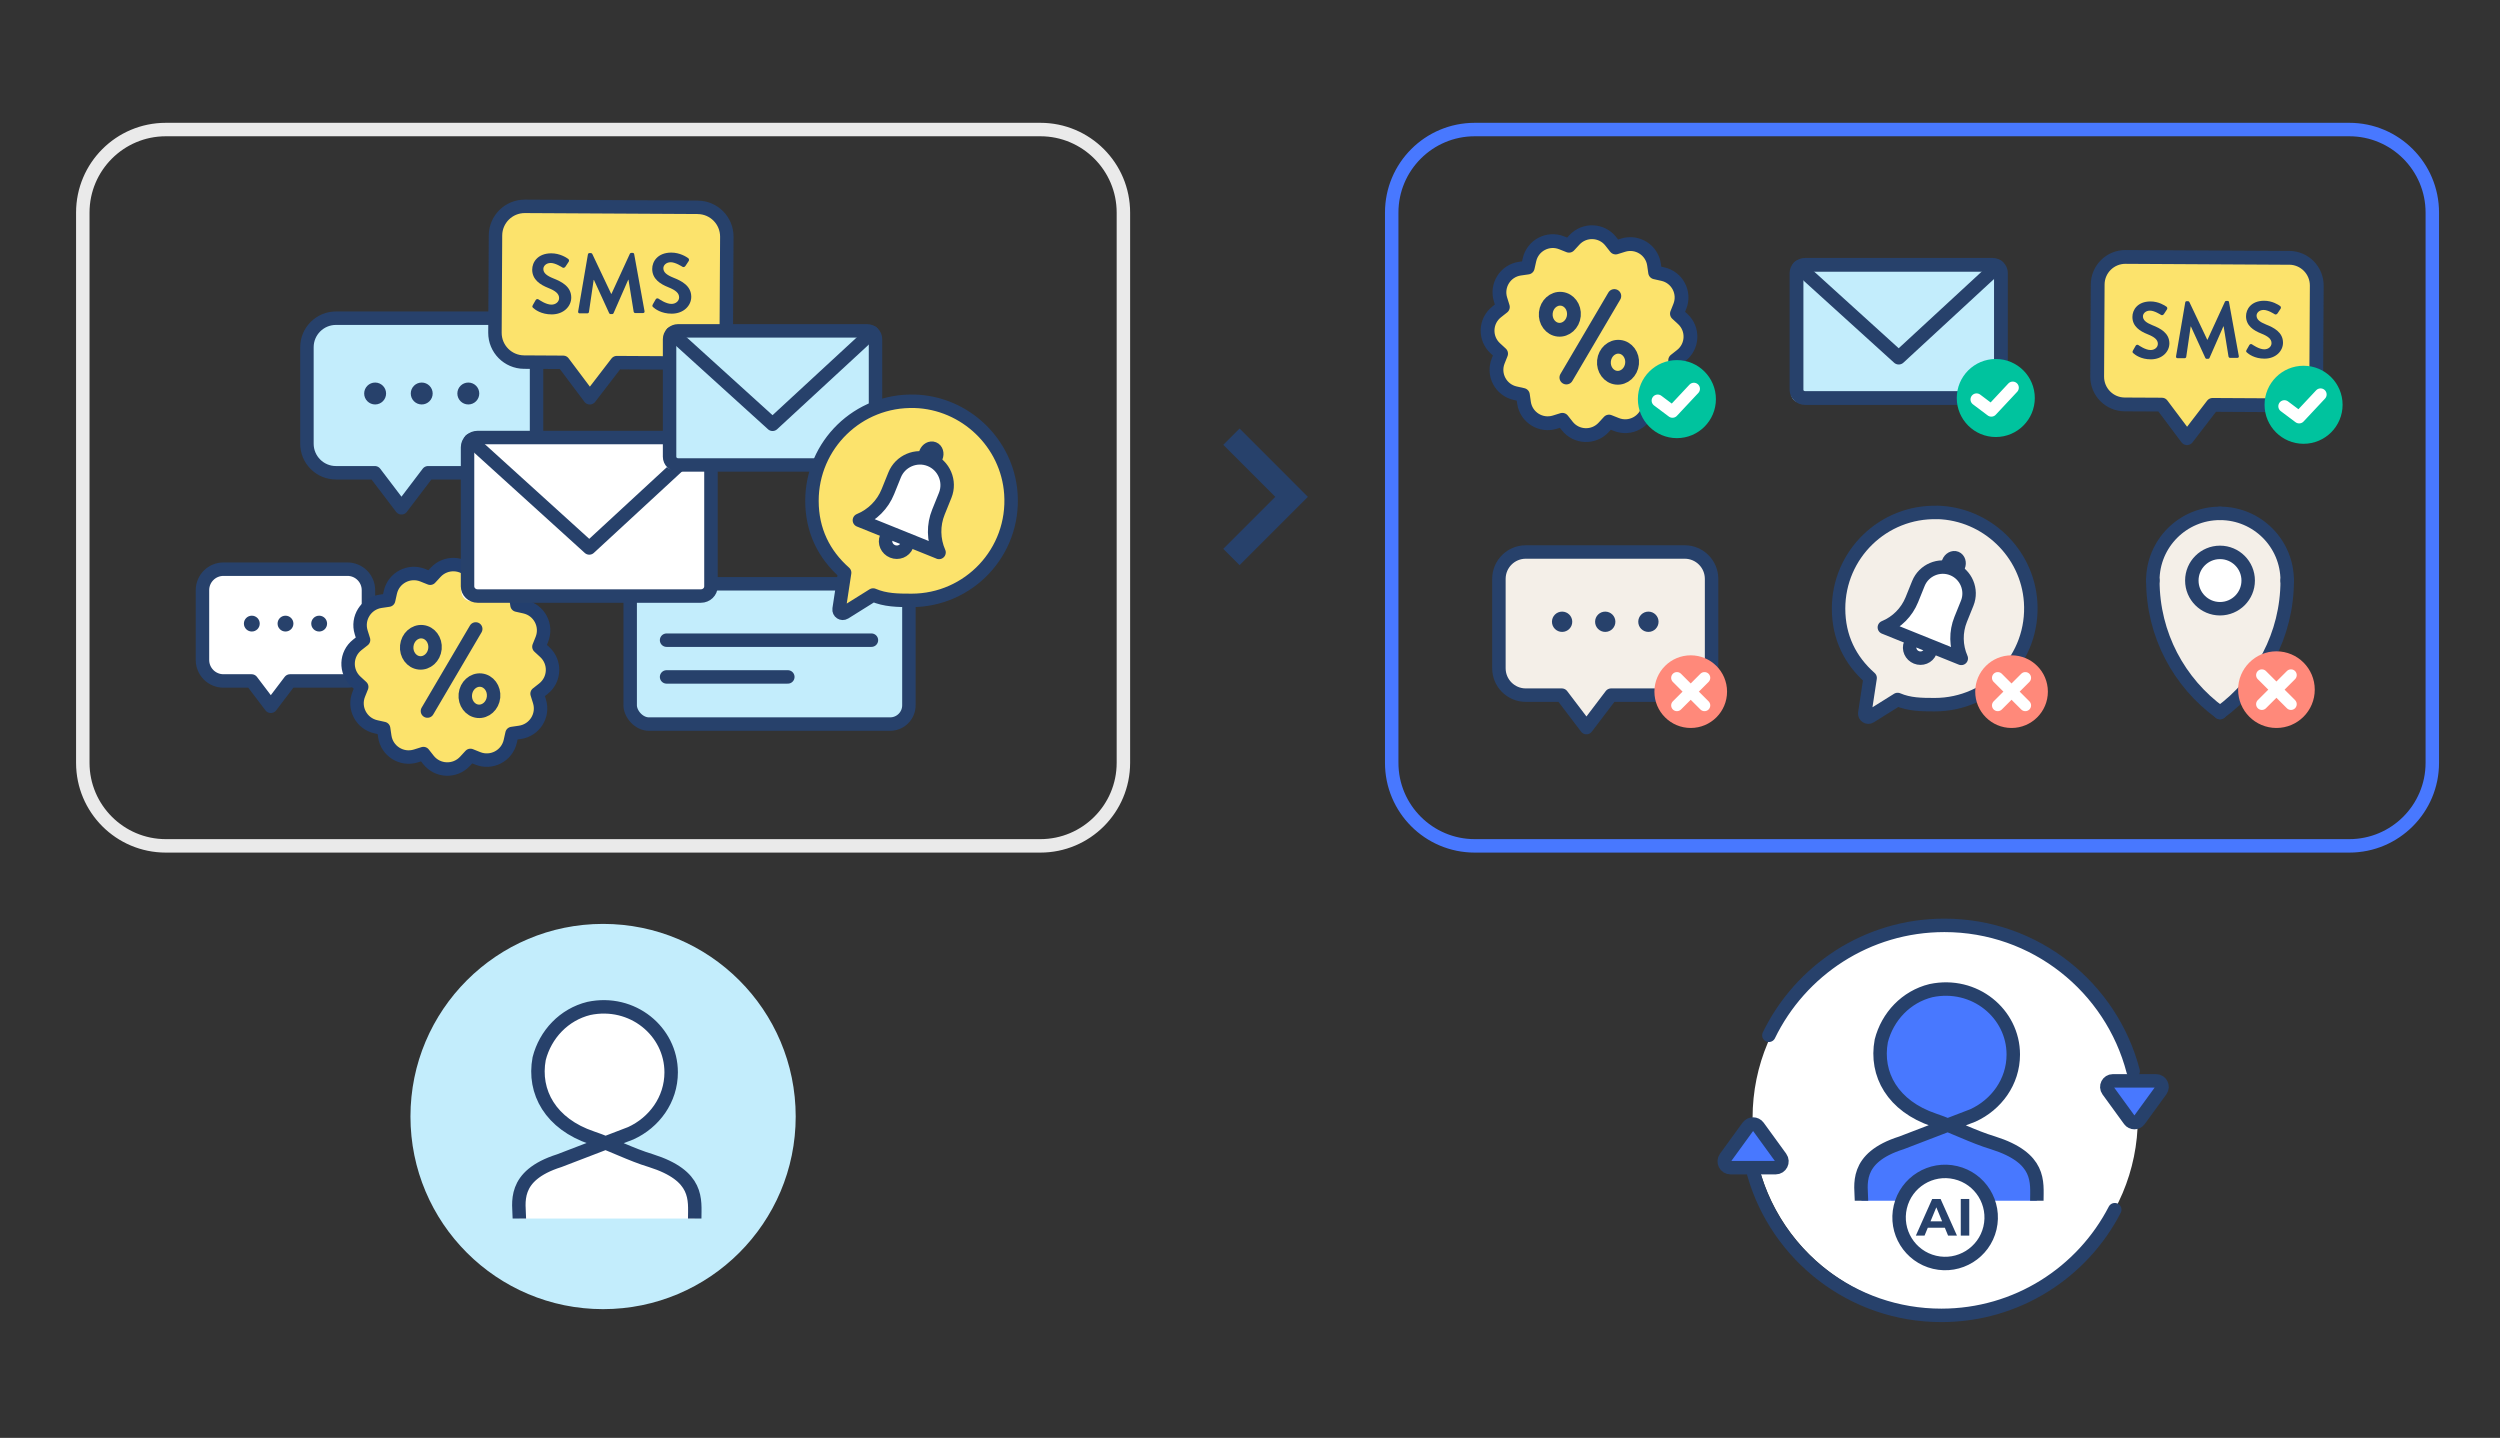 <?xml version="1.0" encoding="UTF-8"?>
<svg id="Calque_1" data-name="Calque 1" xmlns="http://www.w3.org/2000/svg" viewBox="0 0 650.37 374.05">
  <rect x="0" y="0" width="650.37" height="374.05" fill="#333333" stroke="none"/>
  <defs>
    <style>
      .cls-1 {
        stroke-width: 3px;
      }

      .cls-1, .cls-2, .cls-3, .cls-4, .cls-5, .cls-6, .cls-7, .cls-8, .cls-9, .cls-10, .cls-11, .cls-12 {
        stroke-linecap: round;
        stroke-linejoin: round;
      }

      .cls-1, .cls-5, .cls-6, .cls-11, .cls-13 {
        fill: none;
      }

      .cls-1, .cls-11 {
        stroke: #fff;
      }

      .cls-2, .cls-3, .cls-5, .cls-14, .cls-7, .cls-8, .cls-9, .cls-10, .cls-15 {
        stroke-width: 3.5px;
      }

      .cls-2, .cls-4, .cls-7, .cls-12 {
        fill: #fce36c;
      }

      .cls-2, .cls-12 {
        stroke: #233f6e;
      }

      .cls-3, .cls-16, .cls-14 {
        fill: #4878ff;
      }

      .cls-3, .cls-4, .cls-5, .cls-14, .cls-6, .cls-7, .cls-8, .cls-9, .cls-10, .cls-15, .cls-13 {
        stroke: #27416b;
      }

      .cls-16, .cls-17, .cls-18, .cls-19, .cls-20, .cls-21, .cls-22, .cls-23 {
        stroke-width: 0px;
      }

      .cls-17, .cls-8 {
        fill: #c3edfc;
      }

      .cls-18 {
        fill: #eaeaea;
      }

      .cls-4, .cls-6, .cls-12 {
        stroke-width: 3.59px;
      }

      .cls-14, .cls-15, .cls-13 {
        stroke-miterlimit: 10;
      }

      .cls-9, .cls-22, .cls-15 {
        fill: #fff;
      }

      .cls-19, .cls-10 {
        fill: #f4efe8;
      }

      .cls-20 {
        fill: #00c39e;
      }

      .cls-21 {
        fill: #ff897a;
      }

      .cls-11 {
        stroke-width: 3.16px;
      }

      .cls-23 {
        fill: #27416b;
      }

      .cls-13 {
        stroke-width: 6px;
      }
    </style>
  </defs>
  <g>
    <path class="cls-9" d="M90.4,148.07h-32.27c-3.01,0-5.46,2.44-5.46,5.46v18.16c0,3.01,2.44,5.46,5.46,5.46h7.32l5,6.59,5-6.59h14.94c3.01,0,5.46-2.44,5.46-5.46v-18.16c0-3.01-2.44-5.46-5.46-5.46Z"/>
    <g>
      <circle class="cls-23" cx="65.51" cy="162.23" r="2.06"/>
      <circle class="cls-23" cx="83.03" cy="162.23" r="2.06"/>
      <circle class="cls-23" cx="74.27" cy="162.23" r="2.06"/>
    </g>
  </g>
  <path class="cls-18" d="M270.65,35.45c10.95,0,19.85,8.9,19.85,19.85v143.15c0,10.95-8.9,19.85-19.85,19.85H43.14c-10.95,0-19.85-8.9-19.85-19.85V55.3c0-10.95,8.9-19.85,19.85-19.85h227.51M270.65,31.95H43.14c-12.9,0-23.35,10.45-23.35,23.35v143.15c0,12.9,10.45,23.35,23.35,23.35h227.51c12.9,0,23.35-10.45,23.35-23.35V55.3c0-12.9-10.45-23.35-23.35-23.35h0Z"/>
  <path class="cls-16" d="M611.16,35.45c10.95,0,19.85,8.9,19.85,19.85v143.15c0,10.95-8.9,19.85-19.85,19.85h-227.51c-10.95,0-19.85-8.9-19.85-19.85V55.3c0-10.95,8.9-19.85,19.85-19.85h227.51M611.16,31.95h-227.51c-12.9,0-23.35,10.45-23.35,23.35v143.15c0,12.9,10.45,23.35,23.35,23.35h227.51c12.9,0,23.35-10.45,23.35-23.35V55.3c0-12.9-10.45-23.35-23.35-23.35h0Z"/>
  <g>
    <circle class="cls-17" cx="156.89" cy="290.46" r="50.11"/>
    <path class="cls-15" d="M180.73,317c0-4.88,1.13-11.1-11.39-15.06-5.25-1.58-10.23-4.22-15.35-5.94-10.71-3.6-15.35-11.88-13.73-20.59,1.62-6.34,6.46-11.48,12.93-13.07,11.31-2.38,21.41,5.94,21.41,16.63,0,7.13-4.44,13.07-10.5,15.84l-18.58,7.13c-12.52,3.96-10.41,11.16-10.41,15.06"/>
  </g>
  <g>
    <rect class="cls-8" x="163.94" y="151.87" width="72.51" height="36.5" rx="4.89" ry="4.89"/>
    <line class="cls-5" x1="173.41" y1="166.54" x2="226.7" y2="166.54"/>
    <line class="cls-5" x1="173.41" y1="176.1" x2="204.95" y2="176.1"/>
  </g>
  <g>
    <path class="cls-2" d="M124.3,197.29l-1.92-.77-1.4,1.52c-2.62,2.84-7.15,2.67-9.54-.37l-1.28-1.63-1.98.62c-3.69,1.15-7.53-1.27-8.08-5.09l-.3-2.05-2.02-.45c-3.77-.84-5.89-4.86-4.45-8.45l.77-1.92-1.52-1.4c-2.84-2.62-2.67-7.15.37-9.54l1.63-1.28-.62-1.98c-1.15-3.69,1.27-7.53,5.09-8.08l2.05-.3.45-2.02c.84-3.77,4.86-5.89,8.45-4.45l1.92.77,1.4-1.52c2.62-2.84,7.15-2.67,9.54.37l1.28,1.63,1.98-.62c3.69-1.15,7.53,1.27,8.08,5.09l.3,2.05,2.02.45c3.77.84,5.89,4.86,4.45,8.45l-.77,1.92h0s1.52,1.4,1.52,1.4c2.84,2.62,2.67,7.15-.37,9.54l-1.63,1.28.62,1.98c1.15,3.69-1.27,7.53-5.09,8.08l-2.05.3-.45,2.02c-.84,3.77-4.86,5.89-8.45,4.45Z"/>
    <g>
      <ellipse class="cls-5" cx="109.48" cy="168.39" rx="4.07" ry="3.69" transform="translate(-68.91 260.67) rotate(-84.32)"/>
      <ellipse class="cls-5" cx="124.73" cy="180.98" rx="4.07" ry="3.69" transform="translate(-67.71 287.19) rotate(-84.32)"/>
      <line class="cls-5" x1="123.76" y1="163.62" x2="111.2" y2="184.98"/>
    </g>
  </g>
  <g>
    <path class="cls-8" d="M132.02,82.78h-44.62c-4.17,0-7.55,3.38-7.55,7.55v25.11c0,4.17,3.38,7.55,7.55,7.55h10.12l6.92,9.11,6.92-9.11h20.67c4.17,0,7.55-3.38,7.55-7.55v-25.11c0-4.17-3.38-7.55-7.55-7.55Z"/>
    <g>
      <circle class="cls-23" cx="97.59" cy="102.37" r="2.85"/>
      <circle class="cls-23" cx="121.83" cy="102.37" r="2.85"/>
      <circle class="cls-23" cx="109.71" cy="102.37" r="2.85"/>
    </g>
  </g>
  <g>
    <path class="cls-22" d="M180.74,156.42h-58.07c-1.45,0-2.63-1.13-2.63-2.53v-36.18c0-1.4,1.18-2.53,2.63-2.53h58.07c1.45,0,2.63,1.13,2.63,2.53v36.18c0,1.4-1.18,2.53-2.63,2.53Z"/>
    <polyline class="cls-5" points="183.88 114.31 153.3 142.55 122.41 114.54"/>
    <path class="cls-5" d="M182.33,155.06h-58.07c-1.45,0-2.63-1.13-2.63-2.53v-36.18c0-1.4,1.18-2.53,2.63-2.53h58.07c1.45,0,2.63,1.13,2.63,2.53v36.18c0,1.4-1.18,2.53-2.63,2.53Z"/>
  </g>
  <g>
    <path class="cls-7" d="M181.53,53.93l-44.98-.25c-4.2-.02-7.62,3.36-7.65,7.56l-.14,25.31c-.02,4.2,3.36,7.62,7.56,7.65l10.2.06,6.92,9.22,7.02-9.14,20.83.12c4.2.02,7.62-3.36,7.65-7.56l.14-25.31c.02-4.2-3.36-7.62-7.56-7.65Z"/>
    <g>
      <path class="cls-23" d="M138.57,79.43l.79-1.37c.18-.31.55-.31.75-.16.11.07,1.91,1.36,3.34,1.35,1.15,0,2-.76,2-1.71,0-1.13-.96-1.89-2.82-2.63-2.08-.83-4.16-2.14-4.18-4.74-.01-1.96,1.43-4.25,4.94-4.27,2.25-.01,3.98,1.12,4.42,1.45.22.13.29.51.14.73l-.83,1.26c-.18.27-.51.44-.77.27-.18-.11-1.86-1.2-3.07-1.2-1.26,0-1.94.85-1.93,1.56,0,1.04.83,1.74,2.62,2.46,2.15.85,4.62,2.11,4.64,4.96.01,2.27-1.94,4.38-5.05,4.4-2.78.02-4.42-1.28-4.86-1.69-.2-.2-.31-.31-.11-.66Z"/>
      <path class="cls-23" d="M152.96,66.17c.02-.18.15-.33.39-.33h.35c.18,0,.31.08.38.22l4.92,10.39s.04,0,.07,0l4.79-10.44c.07-.13.18-.22.37-.22h.35c.24,0,.38.15.4.33l2.69,14.81c.07.31-.11.51-.39.51h-2.01c-.2.01-.38-.16-.42-.32l-1.35-8.35s-.07,0-.07,0l-3.81,8.69c-.04.13-.17.24-.37.25h-.4c-.2,0-.31-.11-.38-.24l-3.96-8.65s-.04,0-.07,0l-1.23,8.37c-.02.15-.2.33-.4.33h-1.99c-.29.01-.46-.18-.42-.49l2.54-14.84Z"/>
      <path class="cls-23" d="M169.79,79.24l.79-1.37c.17-.31.55-.31.75-.16.11.07,1.91,1.36,3.34,1.35,1.15,0,2-.76,2-1.71,0-1.13-.96-1.89-2.82-2.63-2.08-.83-4.16-2.14-4.18-4.74-.01-1.96,1.43-4.25,4.94-4.27,2.25-.01,3.98,1.12,4.42,1.45.22.13.29.51.14.73l-.83,1.26c-.18.27-.5.44-.77.27-.18-.11-1.86-1.2-3.07-1.2-1.26,0-1.94.85-1.93,1.56,0,1.04.83,1.74,2.62,2.46,2.15.85,4.62,2.11,4.64,4.96.01,2.27-1.94,4.38-5.05,4.4-2.78.02-4.42-1.28-4.86-1.69-.2-.2-.31-.31-.11-.66Z"/>
    </g>
  </g>
  <g>
    <path class="cls-17" d="M224.2,122.12h-49.13c-1.23,0-2.22-.96-2.22-2.14v-30.61c0-1.18,1-2.14,2.22-2.14h49.13c1.23,0,2.22.96,2.22,2.14v30.61c0,1.18-1,2.14-2.22,2.14Z"/>
    <polyline class="cls-5" points="226.86 86.48 200.98 110.38 174.85 86.69"/>
    <path class="cls-5" d="M225.54,120.96h-49.13c-1.23,0-2.22-.96-2.22-2.14v-30.61c0-1.18,1-2.14,2.22-2.14h49.13c1.23,0,2.22.96,2.22,2.14v30.61c0,1.18-1,2.14-2.22,2.14Z"/>
  </g>
  <g>
    <path class="cls-7" d="M237.91,104.4c-14.66-.43-26.68,11.33-26.68,25.89,0,7.73,3.13,13.95,8.5,18.7l-1.44,9.46c-.12.81.76,1.4,1.46.96l7.39-4.62c3.15,1.36,6.36,1.4,10,1.4,14.91,0,26.89-12.6,25.84-27.74-.91-13.17-11.87-23.67-25.07-24.06Z"/>
    <g>
      <path class="cls-22" d="M243.82,119.95c.24-.19.43-.44.56-.74.37-.91-.07-1.95-.99-2.32s-1.95.07-2.32.99c-.12.3-.16.62-.11.92M242.51,119.07c-.29-.12-.43-.45-.31-.74s.45-.43.74-.31.43.45.31.74-.45.43-.74.31Z"/>
      <g>
        <path class="cls-9" d="M230.58,139.8c-.58,1.41.14,3.04,1.61,3.64s3.12-.06,3.7-1.47"/>
        <path class="cls-9" d="M244.29,143.72h0c-1.47-3.34-1.53-7.13-.16-10.51l1.76-4.36c1.46-3.62-.31-7.77-3.92-9.23h0c-3.62-1.46-7.77.31-9.23,3.92l-1.76,4.36c-1.36,3.38-4.04,6.07-7.41,7.45h0s20.72,8.36,20.72,8.36Z"/>
      </g>
      <path class="cls-9" d="M243.03,119.63c.21-.2.39-.45.51-.75.37-.91.07-1.9-.68-2.2s-1.64.2-2.01,1.11c-.12.3-.17.61-.15.9"/>
    </g>
  </g>
  <g>
    <path class="cls-12" d="M420.49,110.43l-1.91-.76-1.39,1.51c-2.6,2.82-7.1,2.65-9.47-.36l-1.27-1.61-1.96.61c-3.66,1.14-7.47-1.26-8.02-5.05l-.29-2.03-2.01-.45c-3.74-.84-5.84-4.82-4.42-8.38l.76-1.91-1.51-1.39c-2.82-2.6-2.65-7.1.36-9.47l1.61-1.27-.61-1.96c-1.14-3.66,1.26-7.47,5.05-8.02l2.03-.29.45-2.01c.84-3.74,4.82-5.84,8.38-4.42l1.91.76,1.39-1.51c2.6-2.82,7.1-2.65,9.47.36l1.27,1.61,1.96-.61c3.66-1.14,7.47,1.26,8.02,5.05l.29,2.03,2.01.45c3.74.84,5.84,4.82,4.42,8.38l-.76,1.91h0s1.51,1.39,1.51,1.39c2.82,2.6,2.65,7.1-.36,9.47l-1.61,1.27.61,1.96c1.14,3.66-1.26,7.47-5.05,8.02l-2.03.29-.45,2.01c-.84,3.74-4.82,5.84-8.38,4.42Z"/>
    <g>
      <ellipse class="cls-6" cx="405.78" cy="81.74" rx="4.04" ry="3.67" transform="translate(284.29 477.45) rotate(-84.32)"/>
      <ellipse class="cls-6" cx="420.91" cy="94.24" rx="4.04" ry="3.67" transform="translate(285.49 503.76) rotate(-84.32)"/>
      <line class="cls-6" x1="419.96" y1="77.01" x2="407.49" y2="98.21"/>
    </g>
  </g>
  <g>
    <path class="cls-10" d="M438.27,143.6h-41.34c-3.86,0-6.99,3.13-6.99,6.99v23.26c0,3.86,3.13,6.99,6.99,6.99h9.37l6.41,8.44,6.41-8.44h19.15c3.86,0,6.99-3.13,6.99-6.99v-23.26c0-3.86-3.13-6.99-6.99-6.99Z"/>
    <g>
      <circle class="cls-23" cx="406.38" cy="161.75" r="2.64"/>
      <circle class="cls-23" cx="428.83" cy="161.75" r="2.64"/>
      <circle class="cls-23" cx="417.6" cy="161.75" r="2.64"/>
    </g>
  </g>
  <g>
    <path class="cls-4" d="M595.54,67.08l-42.59-.24c-3.98-.02-7.22,3.18-7.24,7.16l-.13,23.97c-.02,3.98,3.18,7.22,7.16,7.24l9.66.05,6.55,8.73,6.65-8.66,19.73.11c3.98.02,7.22-3.18,7.24-7.16l.13-23.97c.02-3.98-3.18-7.22-7.16-7.24Z"/>
    <g>
      <path class="cls-23" d="M554.86,91.23l.74-1.3c.17-.29.52-.3.71-.15.1.06,1.8,1.28,3.16,1.28,1.09,0,1.9-.72,1.89-1.62,0-1.07-.91-1.79-2.67-2.49-1.97-.78-3.94-2.02-3.95-4.49-.01-1.86,1.35-4.02,4.68-4.04,2.13-.01,3.77,1.06,4.19,1.37.21.12.27.48.13.69l-.79,1.2c-.17.25-.48.42-.73.26-.17-.1-1.76-1.14-2.91-1.13-1.19,0-1.83.81-1.83,1.47,0,.98.78,1.65,2.48,2.33,2.03.8,4.38,2,4.4,4.7.01,2.15-1.83,4.15-4.78,4.17-2.63.02-4.19-1.21-4.61-1.6-.19-.19-.29-.29-.11-.63Z"/>
      <path class="cls-23" d="M568.49,78.67c.02-.17.14-.31.37-.32h.33c.17,0,.29.08.36.2l4.66,9.83s.04,0,.06,0l4.54-9.89c.06-.13.17-.21.35-.21h.33c.23,0,.36.14.38.31l2.55,14.03c.06.29-.1.48-.37.48h-1.9c-.19.01-.36-.15-.4-.3l-1.28-7.91s-.06,0-.06,0l-3.61,8.23c-.04.13-.17.23-.35.23h-.38c-.19,0-.29-.1-.36-.23l-3.75-8.19s-.04,0-.06,0l-1.16,7.93c-.02.15-.19.31-.37.32h-1.88c-.27.01-.44-.17-.4-.47l2.4-14.06Z"/>
      <path class="cls-23" d="M584.43,91.05l.74-1.3c.17-.29.52-.3.71-.15.1.06,1.8,1.28,3.16,1.28,1.09,0,1.9-.72,1.89-1.62,0-1.07-.91-1.79-2.67-2.49-1.97-.78-3.94-2.02-3.96-4.49-.01-1.86,1.35-4.02,4.68-4.04,2.13-.01,3.77,1.06,4.19,1.37.21.12.27.48.13.69l-.79,1.2c-.17.25-.48.42-.73.26-.17-.1-1.76-1.14-2.91-1.13-1.19,0-1.83.81-1.83,1.47,0,.98.78,1.65,2.48,2.33,2.03.8,4.38,2,4.4,4.7.01,2.15-1.83,4.15-4.78,4.17-2.63.02-4.19-1.21-4.61-1.6-.19-.19-.29-.29-.11-.63Z"/>
    </g>
  </g>
  <g>
    <path class="cls-17" d="M516.99,104.68h-48.76c-1.22,0-2.21-.95-2.21-2.13v-30.38c0-1.18.99-2.13,2.21-2.13h48.76c1.22,0,2.21.95,2.21,2.13v30.38c0,1.18-.99,2.13-2.21,2.13Z"/>
    <polyline class="cls-6" points="519.63 69.32 493.95 93.03 468.02 69.52"/>
    <path class="cls-6" d="M518.33,103.54h-48.76c-1.22,0-2.21-.95-2.21-2.13v-30.38c0-1.18.99-2.13,2.21-2.13h48.76c1.22,0,2.21.95,2.21,2.13v30.38c0,1.18-.99,2.13-2.21,2.13Z"/>
  </g>
  <g>
    <path class="cls-19" d="M577.53,185.13c10.6-7.71,17.48-20.22,17.48-34.34,0-9.66-7.82-17.48-17.48-17.48h0c-9.66,0-17.48,7.82-17.48,17.48,0,14.12,6.88,26.63,17.48,34.34"/>
    <circle class="cls-19" cx="577.53" cy="151.03" r="8.21"/>
    <g>
      <path class="cls-10" d="M577.53,133.55c9.66,0,17.48,7.82,17.48,17.48"/>
      <path class="cls-10" d="M577.53,133.55c-9.66,0-17.48,7.82-17.48,17.48"/>
      <path class="cls-10" d="M560.06,151.03c0,14.12,6.88,26.63,17.48,34.34"/>
      <path class="cls-10" d="M595.01,151.03c0,14.13-6.88,26.63-17.48,34.34"/>
      <circle class="cls-9" cx="577.53" cy="151.03" r="7.33"/>
    </g>
  </g>
  <g>
    <path class="cls-10" d="M504.06,133.32c-14.15-.41-25.76,10.94-25.76,25,0,7.46,3.02,13.47,8.21,18.05l-1.39,9.13c-.12.78.74,1.35,1.41.93l7.13-4.46c3.04,1.31,6.14,1.35,9.65,1.35,14.4,0,25.96-12.17,24.95-26.79-.88-12.72-11.46-22.85-24.2-23.23Z"/>
    <g>
      <path class="cls-22" d="M509.77,148.33c.23-.18.42-.42.54-.71.36-.88-.07-1.88-.95-2.24s-1.88.07-2.24.95c-.12.29-.15.6-.11.88M508.5,147.48c-.28-.11-.42-.43-.3-.71s.43-.42.71-.3.42.43.3.71-.43.42-.71.3Z"/>
      <g>
        <path class="cls-9" d="M496.98,167.5c-.56,1.36.14,2.94,1.55,3.51,1.41.58,3.01-.06,3.57-1.42"/>
        <path class="cls-9" d="M510.22,171.28h0c-1.42-3.22-1.47-6.88-.16-10.14l1.7-4.21c1.41-3.49-.29-7.5-3.79-8.91h0c-3.49-1.41-7.5.29-8.91,3.79l-1.7,4.21c-1.32,3.26-3.9,5.86-7.15,7.19h0s20.01,8.07,20.01,8.07Z"/>
      </g>
      <path class="cls-9" d="M509,148.02c.21-.19.38-.44.5-.73.36-.88.06-1.83-.65-2.12s-1.59.19-1.94,1.07c-.12.29-.16.59-.15.87"/>
    </g>
  </g>
  <g>
    <circle class="cls-20" cx="436.24" cy="103.83" r="10.15"/>
    <polyline class="cls-11" points="431.25 104.22 435.09 107.1 440.66 101.15"/>
  </g>
  <g>
    <circle class="cls-20" cx="519.2" cy="103.54" r="10.15"/>
    <polyline class="cls-11" points="514.2 103.92 518.04 106.81 523.61 100.85"/>
  </g>
  <g>
    <circle class="cls-20" cx="599.27" cy="105.3" r="10.15"/>
    <polyline class="cls-11" points="594.28 105.69 598.12 108.57 603.69 102.62"/>
  </g>
  <polyline class="cls-13" points="320.35 113.6 336 129.25 320.35 144.9"/>
  <g>
    <circle class="cls-22" cx="506.04" cy="290.84" r="50.11"/>
    <path class="cls-14" d="M529.88,312.37c0-4.88,1.13-11.1-11.39-15.06-5.25-1.58-10.23-4.22-15.35-5.94-10.71-3.6-15.35-11.88-13.73-20.59,1.62-6.34,6.46-11.48,12.93-13.07,11.31-2.38,21.41,5.94,21.41,16.63,0,7.13-4.44,13.07-10.5,15.84l-18.58,7.13c-12.52,3.96-10.41,11.16-10.41,15.06"/>
    <g>
      <path class="cls-5" d="M550.15,314.7c-8.43,16.33-25.47,27.49-45.11,27.49-23.17,0-42.72-15.54-48.79-36.77"/>
      <path class="cls-5" d="M460.17,269.33c8.22-16.93,25.58-28.6,45.66-28.6,23.61,0,43.44,16.12,49.11,37.95"/>
      <path class="cls-3" d="M554.82,281.18h-5.17c-1.28,0-2.02,1.46-1.27,2.5l5.61,7.72c.63.86,1.91.86,2.54,0l5.62-7.73c.76-1.04.01-2.5-1.27-2.49h-6.05"/>
      <path class="cls-3" d="M454.74,293.08l-5.87,8.08c-.79,1.09-.01,2.61,1.33,2.61h11.73c1.34,0,2.12-1.53,1.33-2.61l-5.86-8.07c-.66-.9-2-.9-2.66,0Z"/>
    </g>
    <circle class="cls-9" cx="506.04" cy="316.74" r="11.98" transform="translate(81.51 736.47) rotate(-76.72)"/>
    <g>
      <path class="cls-23" d="M505.93,319.4h-4.42l-.84,2.04h-2.26l4.25-9.53h2.18l4.26,9.53h-2.31l-.84-2.04ZM505.24,317.73l-1.51-3.65-1.51,3.65h3.02Z"/>
      <path class="cls-23" d="M510.09,311.91h2.21v9.53h-2.21v-9.53Z"/>
    </g>
  </g>
  <g>
    <circle class="cls-21" cx="592.21" cy="179.41" r="9.97"/>
    <g>
      <line class="cls-1" x1="588.42" y1="175.63" x2="595.99" y2="183.19"/>
      <line class="cls-1" x1="595.99" y1="175.63" x2="588.42" y2="183.19"/>
    </g>
  </g>
  <g>
    <circle class="cls-21" cx="523.3" cy="179.93" r="9.45"/>
    <g>
      <line class="cls-1" x1="519.71" y1="176.34" x2="526.88" y2="183.51"/>
      <line class="cls-1" x1="526.88" y1="176.34" x2="519.71" y2="183.51"/>
    </g>
  </g>
  <g>
    <circle class="cls-21" cx="439.84" cy="179.93" r="9.45"/>
    <g>
      <line class="cls-1" x1="436.25" y1="176.34" x2="443.42" y2="183.51"/>
      <line class="cls-1" x1="443.42" y1="176.34" x2="436.25" y2="183.51"/>
    </g>
  </g>
</svg>